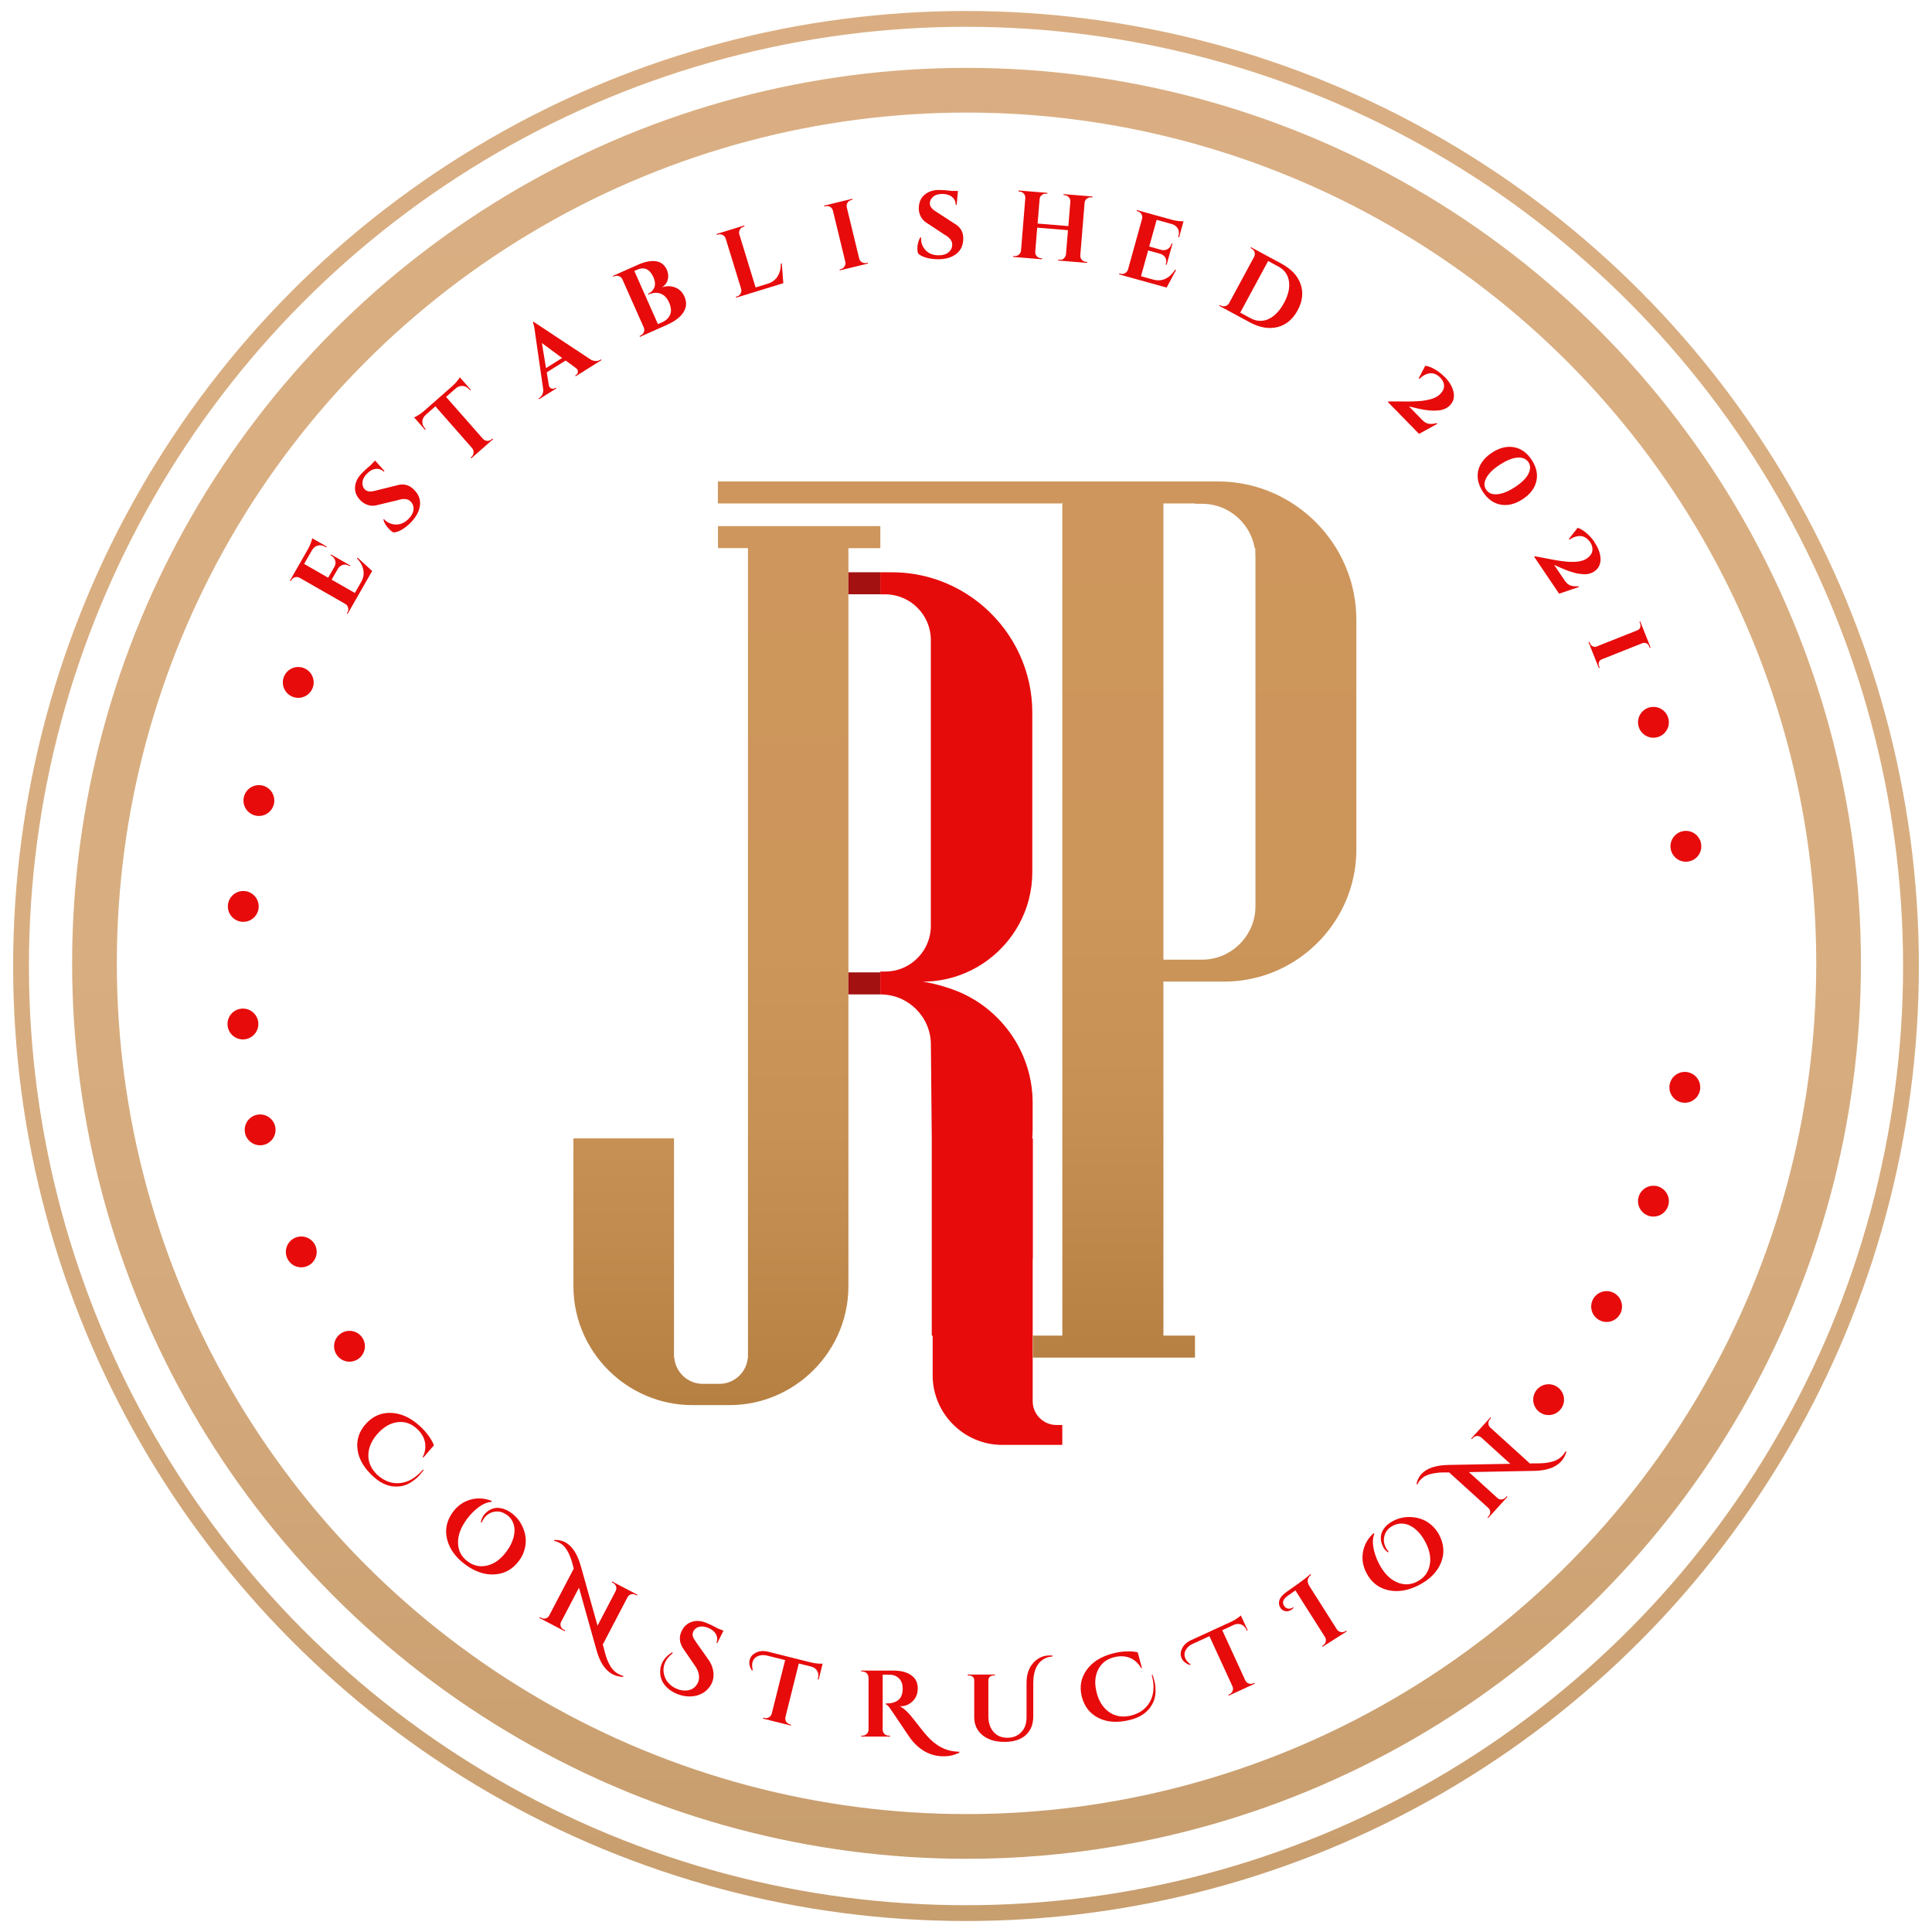 <?xml version="1.0" encoding="UTF-8"?> <svg xmlns="http://www.w3.org/2000/svg" xmlns:xlink="http://www.w3.org/1999/xlink" id="Capa_1" viewBox="0 0 500 500"><defs><style> .cls-1 { stroke: url(#Degradado_sin_nombre_23-3); stroke-width: 11.57px; } .cls-1, .cls-2 { fill: none; opacity: .77; stroke-miterlimit: 10; } .cls-3 { fill: url(#Degradado_sin_nombre_23); } .cls-4 { fill: #e70b0b; } .cls-5 { fill: #a31111; } .cls-2 { stroke: url(#Degradado_sin_nombre_23-4); stroke-width: 4.09px; } .cls-6 { fill: url(#Degradado_sin_nombre_10); } .cls-7 { fill: url(#Degradado_sin_nombre_23-2); } </style><linearGradient id="Degradado_sin_nombre_23" data-name="Degradado sin nombre 23" x1="188.1" y1="363.65" x2="188.1" y2="136.17" gradientUnits="userSpaceOnUse"><stop offset="0" stop-color="#b68042"></stop><stop offset=".07" stop-color="#bb8447"></stop><stop offset=".31" stop-color="#c79055"></stop><stop offset=".52" stop-color="#cc955a"></stop><stop offset="1" stop-color="#ce965c"></stop></linearGradient><linearGradient id="Degradado_sin_nombre_10" data-name="Degradado sin nombre 10" x1="251.38" y1="148.1" x2="251.38" y2="373.93" gradientUnits="userSpaceOnUse"><stop offset="0" stop-color="#e60b0b"></stop><stop offset="1" stop-color="#e70b0b"></stop></linearGradient><linearGradient id="Degradado_sin_nombre_23-2" data-name="Degradado sin nombre 23" x1="268.41" y1="351.34" x2="268.41" y2="124.6" xlink:href="#Degradado_sin_nombre_23"></linearGradient><linearGradient id="Degradado_sin_nombre_23-3" data-name="Degradado sin nombre 23" x1="250.14" y1="481.06" x2="250.14" y2="17.56" xlink:href="#Degradado_sin_nombre_23"></linearGradient><linearGradient id="Degradado_sin_nombre_23-4" data-name="Degradado sin nombre 23" x1="250" y1="497.15" x2="250" y2="2.85" xlink:href="#Degradado_sin_nombre_23"></linearGradient></defs><path class="cls-4" d="M109.64,380.46c-.29.4-.68.87-1.17,1.43s-1.2,1.13-2.13,1.74-1.95.95-3.06,1.06c-2.28.22-4.44-.58-6.49-2.4-2.48-2.2-3.9-4.55-4.25-7.05-.35-2.5.35-4.74,2.11-6.71s3.9-2.94,6.45-2.88c2.55.06,5.01,1.15,7.4,3.27.91.81,1.7,1.67,2.37,2.59.67.92,1.14,1.76,1.43,2.54l-2.75,3.17-.15-.13c.48-.96.71-1.92.69-2.88-.05-1.71-.81-3.23-2.3-4.55s-3.15-1.85-5-1.59c-1.85.25-3.54,1.26-5.09,3s-2.34,3.59-2.37,5.52c-.03,1.93.77,3.65,2.39,5.16,1.79,1.59,3.72,2.28,5.8,2.07,2.07-.2,3.98-1.29,5.72-3.25l.23-.26.16.15Z"></path><path class="cls-4" d="M124.45,393.91c.13-.67.36-1.23.69-1.69s.7-.83,1.1-1.13c.4-.3.88-.54,1.43-.71.55-.17,1.17-.2,1.85-.08.94.15,1.89.57,2.85,1.27,1.26.92,2.22,2.12,2.88,3.59.87,1.93,1.04,3.84.53,5.75-.27,1.05-.74,2.05-1.43,2.98-1.61,2.19-3.69,3.38-6.26,3.56-2.56.18-5.11-.66-7.65-2.53s-4.11-4.05-4.73-6.55c-.61-2.51-.12-4.85,1.48-7.03,1.19-1.63,2.69-2.7,4.5-3.22,1.81-.52,3.65-.42,5.55.3v.26c-1.09.07-2.21.53-3.35,1.37s-2.17,1.89-3.1,3.15c-1.56,2.13-2.31,4.18-2.25,6.16.06,1.98.89,3.56,2.48,4.73s3.32,1.52,5.16,1.05c1.85-.47,3.49-1.68,4.92-3.64.87-1.18,1.47-2.38,1.8-3.6.34-1.22.35-2.33.05-3.35-.3-1.02-.87-1.84-1.71-2.45-.93-.68-1.86-.99-2.8-.93-1.32.1-2.38.69-3.17,1.76-.25.34-.46.72-.63,1.14l-.22-.16Z"></path><path class="cls-4" d="M157.95,431.21c.17.26.37.53.61.81.24.28.49.52.74.72.25.2.55.38.89.56s.71.32,1.12.42l-.03.26c-1.01-.03-1.93-.26-2.75-.69-1.89-.99-3.27-3.04-4.13-6.16l-4.56-16.24-4.63,8.85c-.19.36-.22.73-.09,1.12.13.39.37.68.73.87l.41.21-.11.22-6.55-3.43.11-.22.39.2c.37.2.76.24,1.15.12.39-.12.69-.36.88-.74l6.35-12.13c-.28-1.18-.52-2.02-.71-2.54-.19-.51-.37-.95-.54-1.31-.17-.36-.34-.68-.53-.96-.42-.66-.81-1.12-1.14-1.37-.34-.25-.67-.46-.99-.63s-.71-.29-1.15-.35l.03-.26c1.03-.05,1.97.15,2.81.59,1.82.95,3.18,3.04,4.08,6.26l4.3,15.33,4.71-9c.18-.38.21-.77.08-1.16-.13-.39-.37-.68-.73-.86l-.39-.2.11-.22,6.55,3.43-.11.22-.41-.21c-.36-.19-.74-.22-1.13-.11-.39.12-.69.35-.89.7l-6.44,12.31.17.53c.04.13.1.35.17.65.07.3.14.57.2.8.06.23.15.51.25.86.1.35.21.66.31.93.1.27.24.58.4.92.16.34.33.64.49.9Z"></path><path class="cls-4" d="M174.13,427.84c-.99.73-1.69,1.6-2.09,2.61-.44,1.1-.44,2.27,0,3.49.23.69.63,1.31,1.19,1.86.56.55,1.24.99,2.04,1.31s1.58.45,2.34.4c1.52-.12,2.55-.88,3.11-2.28.21-.53.25-1.16.13-1.89-.12-.73-.44-1.47-.97-2.22l-2.83-4.12c-1.12-1.53-1.39-3.04-.8-4.52.06-.15.13-.3.2-.44.55-1.13,1.4-1.89,2.53-2.29,1.13-.4,2.4-.32,3.81.24.86.34,1.88.83,3.04,1.47l1.41.56-1.62,3.22-.2-.08c.3-.79.25-1.54-.15-2.25-.4-.71-1.09-1.26-2.05-1.64-1.18-.47-2.18-.45-2.99.05-.4.26-.69.6-.85,1.03s-.18.83-.04,1.23c.14.4.42.88.84,1.45l3.14,4.45c.64.9,1.05,1.83,1.23,2.78.22,1.12.14,2.15-.23,3.09-.24.6-.62,1.19-1.14,1.77s-1.17,1.04-1.97,1.38c-.8.35-1.71.53-2.75.54-1.04,0-2.1-.2-3.18-.63s-1.99-1.01-2.71-1.73c-1.35-1.32-1.9-2.92-1.67-4.79.05-.4.16-.79.31-1.19.5-1.27,1.43-2.3,2.77-3.08l.14.24Z"></path><path class="cls-4" d="M194.57,432.29c-.59-.94-.78-1.83-.56-2.68.17-.66.52-1.19,1.07-1.57,1.04-.75,2.29-.94,3.74-.57l11.15,2.79c.7.16,1.32.25,1.87.28.55.03.9.03,1.06,0l-1.03,4.12-.24-.06.07-.28c.18-.71.11-1.34-.21-1.89-.32-.55-.84-.92-1.56-1.12l-3.2-.8-3.47,13.9c-.11.58.04,1.07.46,1.47.19.18.42.31.69.37l.31.08-.06.24-7.2-1.8.06-.24.31.08c.41.1.8.05,1.16-.16.36-.21.6-.51.72-.9l3.48-13.92-4.62-1.15c-.65-.16-1.25-.19-1.79-.07-1.11.23-1.8.84-2.05,1.85-.15.6-.11,1.26.11,1.99l-.27.06Z"></path><path class="cls-4" d="M248.3,453.58c-1.27.63-2.62.95-4.05.95-1.27,0-2.42-.2-3.47-.59-2.25-.83-4.16-2.45-5.74-4.86-.41-.59-1.16-1.71-2.27-3.37-1.11-1.66-1.82-2.72-2.15-3.17-.57-.89-1.03-1.38-1.37-1.46v-.24h.49c.83,0,1.59-.19,2.29-.56,1.06-.59,1.59-1.67,1.59-3.25,0-1.16-.33-2.05-.98-2.67-.65-.63-1.43-.94-2.34-.94h-1.86v14.23c0,.42.15.79.46,1.09.31.3.68.45,1.1.45h.32v.24h-7.42v-.24h.32c.41,0,.76-.15,1.07-.44.31-.29.47-.65.49-1.07v-13.55c-.02-.42-.18-.78-.48-1.09-.3-.3-.66-.45-1.09-.45h-.32v-.24h8.37c2.1,0,3.73.48,4.88,1.44.91.75,1.37,1.81,1.37,3.17s-.44,2.48-1.33,3.33c-.89.85-1.9,1.28-3.04,1.28-.1,0-.2,0-.32-.02.67.36,1.22.76,1.67,1.2.45.44.84.85,1.17,1.24.33.39.62.74.85,1.04.24.3.55.7.94,1.2.39.5.8,1.01,1.22,1.55.42.54.89,1.09,1.4,1.65.51.56,1.08,1.09,1.71,1.6.63.5,1.27.92,1.92,1.24,1.38.7,2.9,1.06,4.56,1.07v.24Z"></path><path class="cls-4" d="M271.73,428.43c.21,0,.43,0,.66.02v.24c-1.92.15-3.3,1.06-4.15,2.73-.55,1.09-.83,2.47-.83,4.15v8.71c-.03,2.05-.69,3.65-1.98,4.8-1.29,1.15-3.12,1.72-5.5,1.72s-4.28-.59-5.7-1.77c-1.42-1.18-2.12-2.75-2.1-4.72v-9.5c0-.34-.13-.63-.38-.85-.25-.23-.56-.34-.92-.34h-.39v-.24h7.03v.24h-.39c-.5,0-.88.2-1.12.59-.11.18-.17.37-.17.59v9.32c0,1.72.45,3.09,1.34,4.1.89,1.01,2.07,1.51,3.54,1.51h.05c1.45,0,2.64-.47,3.56-1.42.93-.94,1.39-2.24,1.39-3.88v-8.86c0-2.2.58-3.94,1.75-5.22,1.16-1.29,2.6-1.93,4.31-1.93Z"></path><path class="cls-4" d="M298.27,433.43c.17.46.34,1.05.53,1.77s.26,1.63.24,2.73-.3,2.15-.84,3.12c-1.1,2.01-2.97,3.35-5.62,4.03-3.22.82-5.96.68-8.22-.44-2.26-1.11-3.72-2.95-4.38-5.51s-.24-4.88,1.24-6.95c1.48-2.07,3.76-3.5,6.85-4.29,1.18-.3,2.34-.47,3.47-.51,1.13-.04,2.1.04,2.91.24l1.08,4.06-.19.05c-.53-.94-1.19-1.67-1.99-2.19-1.44-.92-3.13-1.14-5.05-.65s-3.3,1.57-4.12,3.24c-.83,1.67-.95,3.64-.37,5.9s1.66,3.95,3.24,5.06c1.58,1.11,3.45,1.41,5.61.91,2.32-.59,3.97-1.8,4.97-3.63.99-1.83,1.17-4.02.52-6.56l-.08-.33.21-.05Z"></path><path class="cls-4" d="M307.93,430.9c-1.04-.36-1.75-.94-2.12-1.74-.29-.62-.33-1.25-.14-1.89.35-1.23,1.2-2.16,2.56-2.79l10.45-4.8c.64-.31,1.19-.63,1.63-.95.44-.32.72-.54.82-.66l1.77,3.86-.22.1-.12-.27c-.31-.67-.75-1.11-1.34-1.34-.59-.23-1.23-.2-1.91.1l-2.99,1.38,5.98,13.02c.27.52.7.81,1.28.86.26.02.52-.02.77-.14l.29-.13.1.22-6.74,3.1-.1-.22.29-.13c.38-.18.65-.46.8-.85.15-.39.15-.78,0-1.15l-5.99-13.04-4.33,1.99c-.61.28-1.09.63-1.44,1.07-.73.87-.87,1.78-.44,2.73.26.56.7,1.06,1.33,1.49l-.17.21Z"></path><path class="cls-4" d="M348.14,422.17l.27-.17.13.21-6.26,3.98-.13-.21.27-.17c.36-.23.58-.55.68-.96s.03-.81-.18-1.17l-7.67-12.08-1.91,1.33c-1.26.88-1.6,1.77-1.02,2.67.24.37.56.6.98.7.42.09.85,0,1.3-.29l.12-.08.08.12c-.21.27-.42.47-.61.59-.62.39-1.23.47-1.84.24-.43-.15-.76-.42-1-.81-.38-.6-.46-1.25-.24-1.95.23-.69.81-1.39,1.76-2.08.17-.13.73-.52,1.68-1.18,2.17-1.5,3.7-2.66,4.58-3.49l.17.18c-.53.47-.82.93-.87,1.39-.05.46.11.98.47,1.58l7.1,11.19c.24.35.57.57.98.66.42.09.8.03,1.16-.2Z"></path><path class="cls-4" d="M359.17,401.73c-.55-.41-.95-.87-1.21-1.37s-.43-.99-.53-1.49c-.09-.49-.09-1.03,0-1.59.09-.57.34-1.13.74-1.69.55-.78,1.35-1.44,2.4-1.99,1.39-.72,2.88-1.05,4.49-.99,2.11.08,3.91.77,5.39,2.07.83.71,1.51,1.57,2.04,2.6,1.25,2.41,1.39,4.81.42,7.18-.98,2.38-2.86,4.29-5.65,5.74-2.79,1.45-5.45,1.9-7.97,1.34-2.52-.56-4.4-2.04-5.65-4.44-.93-1.79-1.23-3.61-.9-5.46.33-1.85,1.24-3.46,2.72-4.84l.23.13c-.41,1-.5,2.2-.25,3.6.25,1.39.73,2.78,1.45,4.17,1.22,2.34,2.72,3.92,4.53,4.74,1.8.82,3.58.78,5.34-.13s2.83-2.3,3.23-4.17c.4-1.87.04-3.87-1.08-6.03-.68-1.3-1.48-2.37-2.42-3.21s-1.94-1.35-2.98-1.53c-1.05-.18-2.03-.03-2.96.45-1.03.53-1.72,1.23-2.07,2.1-.5,1.23-.44,2.44.18,3.62.2.38.44.73.75,1.07l-.24.12Z"></path><path class="cls-4" d="M401.86,378.25c.29-.1.61-.22.94-.38.33-.16.63-.34.88-.54.26-.2.51-.44.77-.72s.49-.61.69-.98l.25.09c-.29.97-.74,1.8-1.37,2.49-1.43,1.58-3.77,2.4-7,2.45l-16.87.32,7.39,6.71c.3.27.66.4,1.06.37.41-.03.75-.19,1.02-.49l.31-.34.18.16-4.97,5.48-.18-.16.3-.33c.28-.31.42-.67.41-1.08-.01-.41-.18-.75-.49-1.04l-10.14-9.2c-1.21-.02-2.09,0-2.63.05-.54.06-1.01.12-1.41.19-.39.07-.75.16-1.07.27-.75.24-1.29.5-1.61.76-.33.26-.61.53-.86.8s-.46.61-.63,1.02l-.25-.09c.22-1.01.64-1.87,1.27-2.57,1.38-1.52,3.74-2.31,7.09-2.37l15.92-.29-7.52-6.82c-.32-.27-.69-.4-1.1-.37-.41.03-.75.19-1.02.49l-.3.33-.18-.16,4.97-5.48.18.16-.31.34c-.27.3-.4.66-.39,1.06.01.41.17.76.46,1.04l10.29,9.33.55-.03c.14,0,.36,0,.67,0,.31,0,.58,0,.82,0,.24,0,.53-.01.9-.03.36-.01.69-.03.98-.07s.62-.08.99-.15c.37-.07.7-.15,1-.25Z"></path><path class="cls-4" d="M373.84,97.49c1.3,1.33,2.08,2.67,2.35,4.04.27,1.36-.07,2.51-1.02,3.44-.73.72-1.7,1.13-2.89,1.24-.88.08-1.61.09-2.18.03-.57-.06-1-.11-1.29-.15-.29-.04-.69-.11-1.19-.22-.5-.11-.85-.19-1.07-.23-.21-.05-.56-.13-1.03-.25-.47-.12-.77-.19-.88-.21l3.48,3.56c.49.5,1.02.81,1.59.92.56.11,1.27.05,2.11-.16l.17.17-4.74,2.62-8.07-8.25.15-.15c.58,0,1.38,0,2.41,0s1.89.02,2.59.02c.7,0,1.51-.02,2.45-.07.94-.05,1.73-.14,2.39-.27,1.59-.3,2.75-.81,3.48-1.52s1.08-1.45,1.07-2.21c-.01-.76-.33-1.45-.95-2.08-.83-.85-1.71-1.23-2.66-1.15-.94.08-1.86.56-2.77,1.45l-.17-.17,1.68-3.23c.76.09,1.59.4,2.5.93.91.53,1.73,1.17,2.46,1.91Z"></path><path class="cls-4" d="M391.87,115.75c1.84.35,3.36,1.46,4.57,3.33s1.59,3.72,1.15,5.53c-.44,1.82-1.63,3.36-3.59,4.62s-3.85,1.71-5.68,1.36c-1.84-.35-3.36-1.46-4.57-3.33-.8-1.24-1.24-2.48-1.32-3.73-.08-1.25.2-2.42.85-3.52.64-1.1,1.61-2.07,2.9-2.9,1.95-1.26,3.85-1.71,5.68-1.36ZM395.58,119.63c-.38-.59-.94-.97-1.67-1.13-1.51-.33-3.41.25-5.71,1.74-1.7,1.09-2.87,2.22-3.51,3.38-.64,1.16-.68,2.19-.09,3.09s1.54,1.3,2.86,1.2c1.33-.1,2.84-.7,4.53-1.79,2.3-1.48,3.61-2.99,3.93-4.51.16-.73.05-1.39-.34-1.98Z"></path><path class="cls-4" d="M412.63,140.3c1.04,1.54,1.57,3.01,1.59,4.39.02,1.39-.52,2.45-1.63,3.2-.85.57-1.87.81-3.06.7-.88-.08-1.6-.2-2.14-.37-.55-.16-.96-.29-1.24-.38-.28-.09-.66-.23-1.13-.43-.47-.2-.81-.34-1.01-.42-.2-.09-.53-.23-.97-.43-.45-.2-.72-.33-.83-.37l2.78,4.12c.39.58.86.98,1.4,1.19.54.21,1.24.28,2.1.22l.13.2-5.13,1.72-6.45-9.56.18-.12c.57.1,1.36.25,2.37.44s1.86.36,2.55.49c.68.13,1.49.25,2.42.37.93.12,1.73.17,2.4.16,1.62,0,2.85-.3,3.69-.87s1.33-1.23,1.45-1.98c.12-.75-.06-1.49-.55-2.22-.66-.98-1.46-1.52-2.4-1.61-.94-.09-1.94.22-2.98.93l-.13-.2,2.24-2.87c.73.22,1.5.68,2.3,1.36.8.69,1.49,1.46,2.08,2.33Z"></path><path class="cls-4" d="M413.21,167.31l10.56-4.2c.45-.18.71-.52.78-1.03.03-.24,0-.46-.09-.69l-.18-.45.21-.11,2.68,6.75-.22.09-.19-.47c-.18-.46-.52-.73-1-.82-.24-.04-.47-.02-.67.06l-10.56,4.2c-.46.18-.73.53-.8,1.04-.03.22,0,.44.08.66l.19.47-.22.09-2.67-6.72.22-.09.19.47c.13.33.36.57.7.72.34.15.67.16,1,.03Z"></path><path class="cls-3" d="M227.83,136.17v5.69h-8.26v190.99c0,4.56-1,8.9-2.8,12.8-.93,2.02-2.08,3.93-3.41,5.69-4.72,6.25-11.76,10.66-19.81,11.93-1.56.24-3.15.37-4.77.37h-9.59c-1.62,0-3.21-.13-4.77-.37-8.05-1.27-15.09-5.68-19.81-11.93-1.33-1.76-2.48-3.67-3.41-5.69-1.8-3.9-2.8-8.24-2.8-12.8v-38.24h26.03v56.73h.07c.31,3.79,3.51,6.8,7.37,6.8h4.3c3.86,0,7.07-3,7.37-6.8h.03v-103h.05s-.03-.02-.05-.03v-94.49s.03-.02.05-.03h-.05v-11.94h-7.76v-5.69h42.05Z"></path><rect class="cls-5" x="219.57" y="251.65" width="8.26" height="5.7"></rect><path class="cls-6" d="M274.92,368.79v5.15h-15.54c-9.91,0-18.01-8.11-18.01-18.01v-10.26h-.23v-51.04c-.08-8.1-.15-16.19-.23-24.29,0-7.14-5.85-12.98-12.99-12.98h-.1v-5.92h1.26c3.04,0,5.82-1.16,7.93-3.07,2.38-2.17,3.89-5.29,3.89-8.75v-73.99c0-6.5-5.32-11.82-11.82-11.82h-1.26v-5.7h3.03c3.56,0,7.02.52,10.28,1.49,3.27.97,6.35,2.4,9.17,4.2,1.66,1.06,3.22,2.24,4.68,3.55,7.46,6.66,12.18,16.34,12.18,27.06v41.31c0,4.84-1.23,9.41-3.39,13.4-1.96,3.62-4.69,6.77-7.96,9.23-1.74,1.31-3.62,2.42-5.63,3.3-2.81,1.24-5.86,2.04-9.05,2.3-.76.06-1.52.09-2.29.09,1.51.25,3.58.68,5.99,1.45,0,0,2.58.78,4.79,1.86,10.41,5.06,17.63,15.76,17.63,28.06v6.67c0,.86-.03,1.7-.1,2.54h.15v30.78c-.03.23-.04.47-.04.71v36.53c0,.24.02.48.04.71.36,3.05,2.97,5.44,6.11,5.44h1.52Z"></path><path class="cls-7" d="M350.41,153.8c-.37-1.96-.9-3.86-1.58-5.7-.8-2.18-1.82-4.28-3.02-6.24-1.25-2.04-2.69-3.94-4.3-5.69-2.07-2.24-4.42-4.22-6.99-5.88-2.95-1.9-6.2-3.38-9.65-4.36-3.08-.87-6.32-1.33-9.66-1.33h-129.42v5.69h88.9c.08-.05.16-.1.24-.14v215.5h-7.62v5.69h41.95v-5.69h-8.17v-91.62h15.76c2.76,0,5.44-.33,8.01-.96,1.55-.37,3.05-.85,4.51-1.43,2.22-.88,4.33-1.99,6.29-3.3,9.24-6.13,15.36-16.63,15.36-28.48v-59.44c0-2.27-.21-4.48-.62-6.63ZM301.09,130.29h8.17v.09h1.84c4.61,0,8.71,2.29,11.22,5.79,1.2,1.66,2.03,3.6,2.39,5.69h.16v1.28c.03.35.04.7.04,1.06v90.34c0,.36-.02.71-.04,1.06-.54,7.11-6.53,12.76-13.77,12.76h-10.01v-118.06Z"></path><rect class="cls-5" x="219.57" y="148.1" width="8.26" height="5.7"></rect><ellipse class="cls-1" cx="250.14" cy="249.31" rx="225.69" ry="225.96"></ellipse><ellipse class="cls-2" cx="250" cy="250" rx="244.56" ry="245.11"></ellipse><path class="cls-4" d="M89.94,158.45c.21-.37.26-.76.15-1.18s-.35-.74-.71-.96l-11.91-6.82c-.52-.24-1.03-.22-1.52.07-.24.15-.42.34-.55.56l-.16.28-.21-.12,4.69-8.19c.25-.44.49-.95.7-1.53.22-.58.34-1,.38-1.26l3.74,2.14-.12.21-.26-.15c-.64-.37-1.27-.47-1.88-.32-.61.15-1.11.54-1.51,1.17l-2.06,3.59,6.22,3.57,1.62-2.82c.29-.54.36-1.07.2-1.62-.15-.54-.49-.96-1-1.25l-.19-.11.12-.21,4.94,2.83-.12.21-.17-.1c-.71-.41-1.4-.43-2.07-.05-.32.2-.59.46-.8.79l-1.63,2.84,6.01,3.44,1.6-2.8c.6-1.04.8-2.09.6-3.13s-.74-2.06-1.64-3.03l.12-.21,3.8,3.48-6.35,11.08-.21-.12.16-.28Z"></path><path class="cls-4" d="M100.9,137.11c-.86-.81-1.43-1.68-1.69-2.63l.15-.16c.08.1.18.2.27.29.83.77,1.83,1.15,3,1.14,1.17-.02,2.24-.54,3.21-1.57.75-.8,1.15-1.61,1.18-2.42.04-.81-.24-1.49-.83-2.04-.71-.66-1.78-.76-3.2-.29l-5,1.2c-.94.29-1.8.33-2.56.12-.76-.21-1.41-.56-1.94-1.05-1.13-1.05-1.67-2.22-1.61-3.51.05-1.29.6-2.49,1.65-3.6.62-.66,1.44-1.42,2.47-2.28l1.06-1.13,2.43,2.71-.17.18c-.62-.58-1.34-.82-2.15-.71-.81.11-1.57.55-2.29,1.32-.87.94-1.22,1.88-1.04,2.84.07.47.29.87.63,1.2.58.54,1.5.62,2.78.24l5.45-1.35c1.63-.5,3.06-.18,4.27.95,1.28,1.2,1.86,2.55,1.73,4.06-.13,1.5-.87,2.98-2.22,4.42-.76.82-1.57,1.48-2.41,1.98-.84.51-1.58.76-2.22.77-.31-.13-.62-.34-.95-.65Z"></path><path class="cls-4" d="M115.45,102.72l9.55,10.87c.29.31.65.48,1.08.5.42.02.8-.11,1.12-.39l.22-.2.18.17-5.63,4.94-.16-.19.24-.21c.31-.27.48-.62.51-1.04.03-.42-.07-.8-.32-1.13l-9.56-10.89-2.5,2.2c-.56.51-.85,1.09-.88,1.72-.03.64.2,1.24.69,1.79l.2.22-.19.16-2.83-3.22c.24-.08.61-.28,1.13-.6.52-.32.96-.65,1.35-.99l7.46-6.55c.59-.54,1.04-1.03,1.35-1.45.31-.42.49-.69.54-.8l2.83,3.22-.19.16-.2-.22c-.49-.56-1.05-.86-1.69-.91-.64-.05-1.24.16-1.82.65l-2.48,2.18Z"></path><path class="cls-4" d="M155.33,93.12l.19-.12.13.21-6.66,4.17-.13-.21.19-.12c.31-.19.47-.43.5-.71.03-.28,0-.5-.11-.67s-.24-.31-.42-.44l-2.63-1.93-4.89,3.06.52,3.25c.04.22.12.42.22.58s.28.29.55.39.56.04.88-.16l.17-.1.13.21-4.47,2.8-.13-.21.19-.12c.32-.2.58-.5.78-.89.2-.4.28-.85.24-1.37l-2.01-13.95c-.21-1.79-.43-2.92-.67-3.39l.19-.12,14.73,9.74c.46.27.92.41,1.36.41.45,0,.84-.1,1.17-.31ZM141.3,95.27l4.18-2.62-5.24-3.87,1.07,6.49Z"></path><path class="cls-4" d="M172.75,84.01l-7.14,3.17-.1-.23.29-.13c.39-.17.66-.46.82-.85.16-.39.16-.79,0-1.19l-5.56-12.52c-.19-.38-.48-.65-.88-.8-.4-.15-.79-.13-1.18.04l-.29.13-.1-.23,6.53-2.9c1.74-.77,3.27-1.07,4.58-.9,1.31.17,2.26.91,2.86,2.21.28.67.39,1.31.34,1.92-.08,1.15-.63,2.03-1.63,2.64,1.2-.41,2.35-.4,3.44.02,1.09.42,1.89,1.22,2.41,2.39.63,1.41.54,2.75-.25,4.01-.8,1.26-2.17,2.33-4.12,3.19ZM169.1,71.72c-.96-2.11-2.39-2.74-4.29-1.89l-.65.29,6.11,13.76,1.04-.46.05-.02c1.04-.46,1.73-1.13,2.08-2,.35-.87.25-1.92-.29-3.14-.38-.86-.87-1.48-1.46-1.89-1.11-.75-2.4-.79-3.89-.13l-.09-.2c.78-.35,1.32-.89,1.62-1.63.3-.74.23-1.63-.22-2.69Z"></path><path class="cls-4" d="M190.76,76.72c.41-.13.71-.38.91-.76s.25-.78.14-1.19l-4.01-13.05c-.14-.4-.4-.71-.78-.91-.38-.2-.77-.24-1.18-.11l-.31.09-.07-.24,7.16-2.2.05.24-.28.09c-.41.13-.72.38-.93.76-.21.38-.25.78-.13,1.19l4.22,13.76,3.09-.95c1.15-.35,2.01-.98,2.58-1.88s.87-2.01.87-3.34l.24-.07.39,5.14-12.2,3.75-.07-.24.31-.09Z"></path><path class="cls-4" d="M217.6,69.65c.42-.1.73-.33.96-.7s.29-.76.21-1.18l-3.22-13.29c-.12-.41-.36-.73-.72-.94-.37-.22-.76-.27-1.17-.17l-.31.08-.06-.24,7.28-1.76.03.25-.29.07c-.42.1-.74.33-.97.69-.23.36-.3.75-.2,1.16l3.22,13.29c.1.42.34.73.71.96.37.22.77.28,1.19.18l.29-.07.08.23-7.28,1.76-.06-.24.31-.08Z"></path><path class="cls-4" d="M237.41,64.47c0-1.18.25-2.19.76-3.03h.22c-.02.13-.02.26-.02.39,0,1.13.41,2.12,1.22,2.97.81.85,1.93,1.27,3.34,1.27,1.1,0,1.96-.26,2.58-.79.62-.53.92-1.19.92-2,0-.97-.66-1.82-1.97-2.54l-4.29-2.83c-.85-.49-1.47-1.09-1.84-1.79-.37-.7-.55-1.41-.55-2.13,0-1.54.49-2.74,1.47-3.57.98-.84,2.23-1.26,3.76-1.26.9,0,2.02.08,3.35.25h1.55l-.32,3.62h-.25c0-.85-.32-1.54-.95-2.06-.63-.52-1.47-.78-2.53-.78-1.28,0-2.21.39-2.78,1.18-.3.38-.44.81-.44,1.28,0,.79.57,1.52,1.72,2.19l4.71,3.06c1.48.85,2.22,2.11,2.22,3.77,0,1.76-.6,3.1-1.79,4.03-1.19.93-2.77,1.39-4.74,1.39-1.12,0-2.15-.14-3.09-.41-.94-.27-1.64-.64-2.08-1.1-.12-.31-.17-.69-.17-1.13Z"></path><path class="cls-4" d="M274.18,67.23c.43.03.76-.04,1.01-.24.41-.35.64-.73.69-1.16l.51-6.26-7.96-.65-.51,6.24c-.03.43.09.8.38,1.13.29.33.64.51,1.07.54l.29.02v.25s-7.46-.61-7.46-.61l.02-.25.32.03c.43.03.8-.09,1.13-.36s.52-.63.57-1.05l1.11-13.63c.02-.43-.11-.8-.39-1.12-.28-.32-.63-.5-1.06-.53l-.32-.03.02-.25,7.47.61-.04.24-.29-.02c-.43-.03-.81.08-1.14.35-.34.27-.52.62-.55,1.04l-.52,6.34,7.96.65.52-6.34c.02-.43-.11-.8-.39-1.12-.28-.32-.63-.5-1.06-.53l-.32-.03.02-.25,7.47.61-.02.25-.32-.03c-.43-.03-.81.09-1.14.36-.34.28-.52.63-.56,1.05l-1.11,13.61c-.03.43.09.8.38,1.13.29.33.64.51,1.07.54l.32.03-.02.25-7.47-.61.02-.25.32.03Z"></path><path class="cls-4" d="M289.98,70.85c.41.11.8.07,1.18-.15s.63-.52.76-.93l3.67-13.23c.11-.57-.04-1.05-.44-1.45-.2-.19-.43-.32-.68-.39l-.31-.09.07-.24,9.1,2.52c.49.14,1.04.24,1.65.31.61.07,1.05.09,1.31.06l-1.15,4.16-.24-.07.08-.28c.2-.71.15-1.34-.15-1.9-.3-.55-.8-.94-1.5-1.17l-3.99-1.11-1.92,6.91,3.13.87c.59.15,1.13.08,1.62-.2.49-.28.81-.71.97-1.28l.06-.21.24.07-1.52,5.49-.24-.07.05-.19c.22-.79.07-1.47-.46-2.02-.27-.26-.59-.45-.97-.57l-3.16-.88-1.85,6.67,3.11.86c1.16.32,2.22.26,3.19-.19s1.81-1.23,2.53-2.34l.24.07-2.44,4.54-12.3-3.41.07-.24.31.09Z"></path><path class="cls-4" d="M336.6,73.55c.75,2.16.5,4.42-.77,6.76s-3.01,3.79-5.23,4.34c-2.22.55-4.61.14-7.17-1.24l-7.87-4.25.12-.22.28.15c.38.2.77.24,1.18.12s.73-.37.94-.74l6.56-12.14c.14-.37.15-.75.02-1.12-.13-.38-.38-.67-.74-.86l-.28-.15.12-.22,7.87,4.25c2.56,1.38,4.22,3.15,4.97,5.32ZM323.64,82.35c1.04.56,2.09.78,3.14.65,1.05-.13,2.05-.59,3-1.38.95-.79,1.79-1.86,2.52-3.22,1.11-2.05,1.54-3.92,1.28-5.61-.26-1.69-1.16-2.95-2.72-3.8l-2.67-1.44-7.22,13.36,2.67,1.44Z"></path><circle class="cls-4" cx="427.91" cy="186.93" r="3.99"></circle><circle class="cls-4" cx="436.31" cy="219.02" r="3.99"></circle><circle class="cls-4" cx="436.03" cy="281.4" r="3.99"></circle><circle class="cls-4" cx="427.91" cy="310.86" r="3.99"></circle><circle class="cls-4" cx="415.79" cy="338.13" r="3.99"></circle><circle class="cls-4" cx="400.78" cy="362.23" r="3.99"></circle><circle class="cls-4" cx="90.45" cy="348.41" r="3.99"></circle><circle class="cls-4" cx="77.97" cy="323.99" r="3.99"></circle><circle class="cls-4" cx="67.32" cy="292.41" r="3.99"></circle><circle class="cls-4" cx="62.87" cy="265.01" r="3.99"></circle><circle class="cls-4" cx="62.96" cy="234.58" r="3.99"></circle><circle class="cls-4" cx="67" cy="207.18" r="3.99"></circle><circle class="cls-4" cx="77.19" cy="176.61" r="3.99"></circle></svg> 